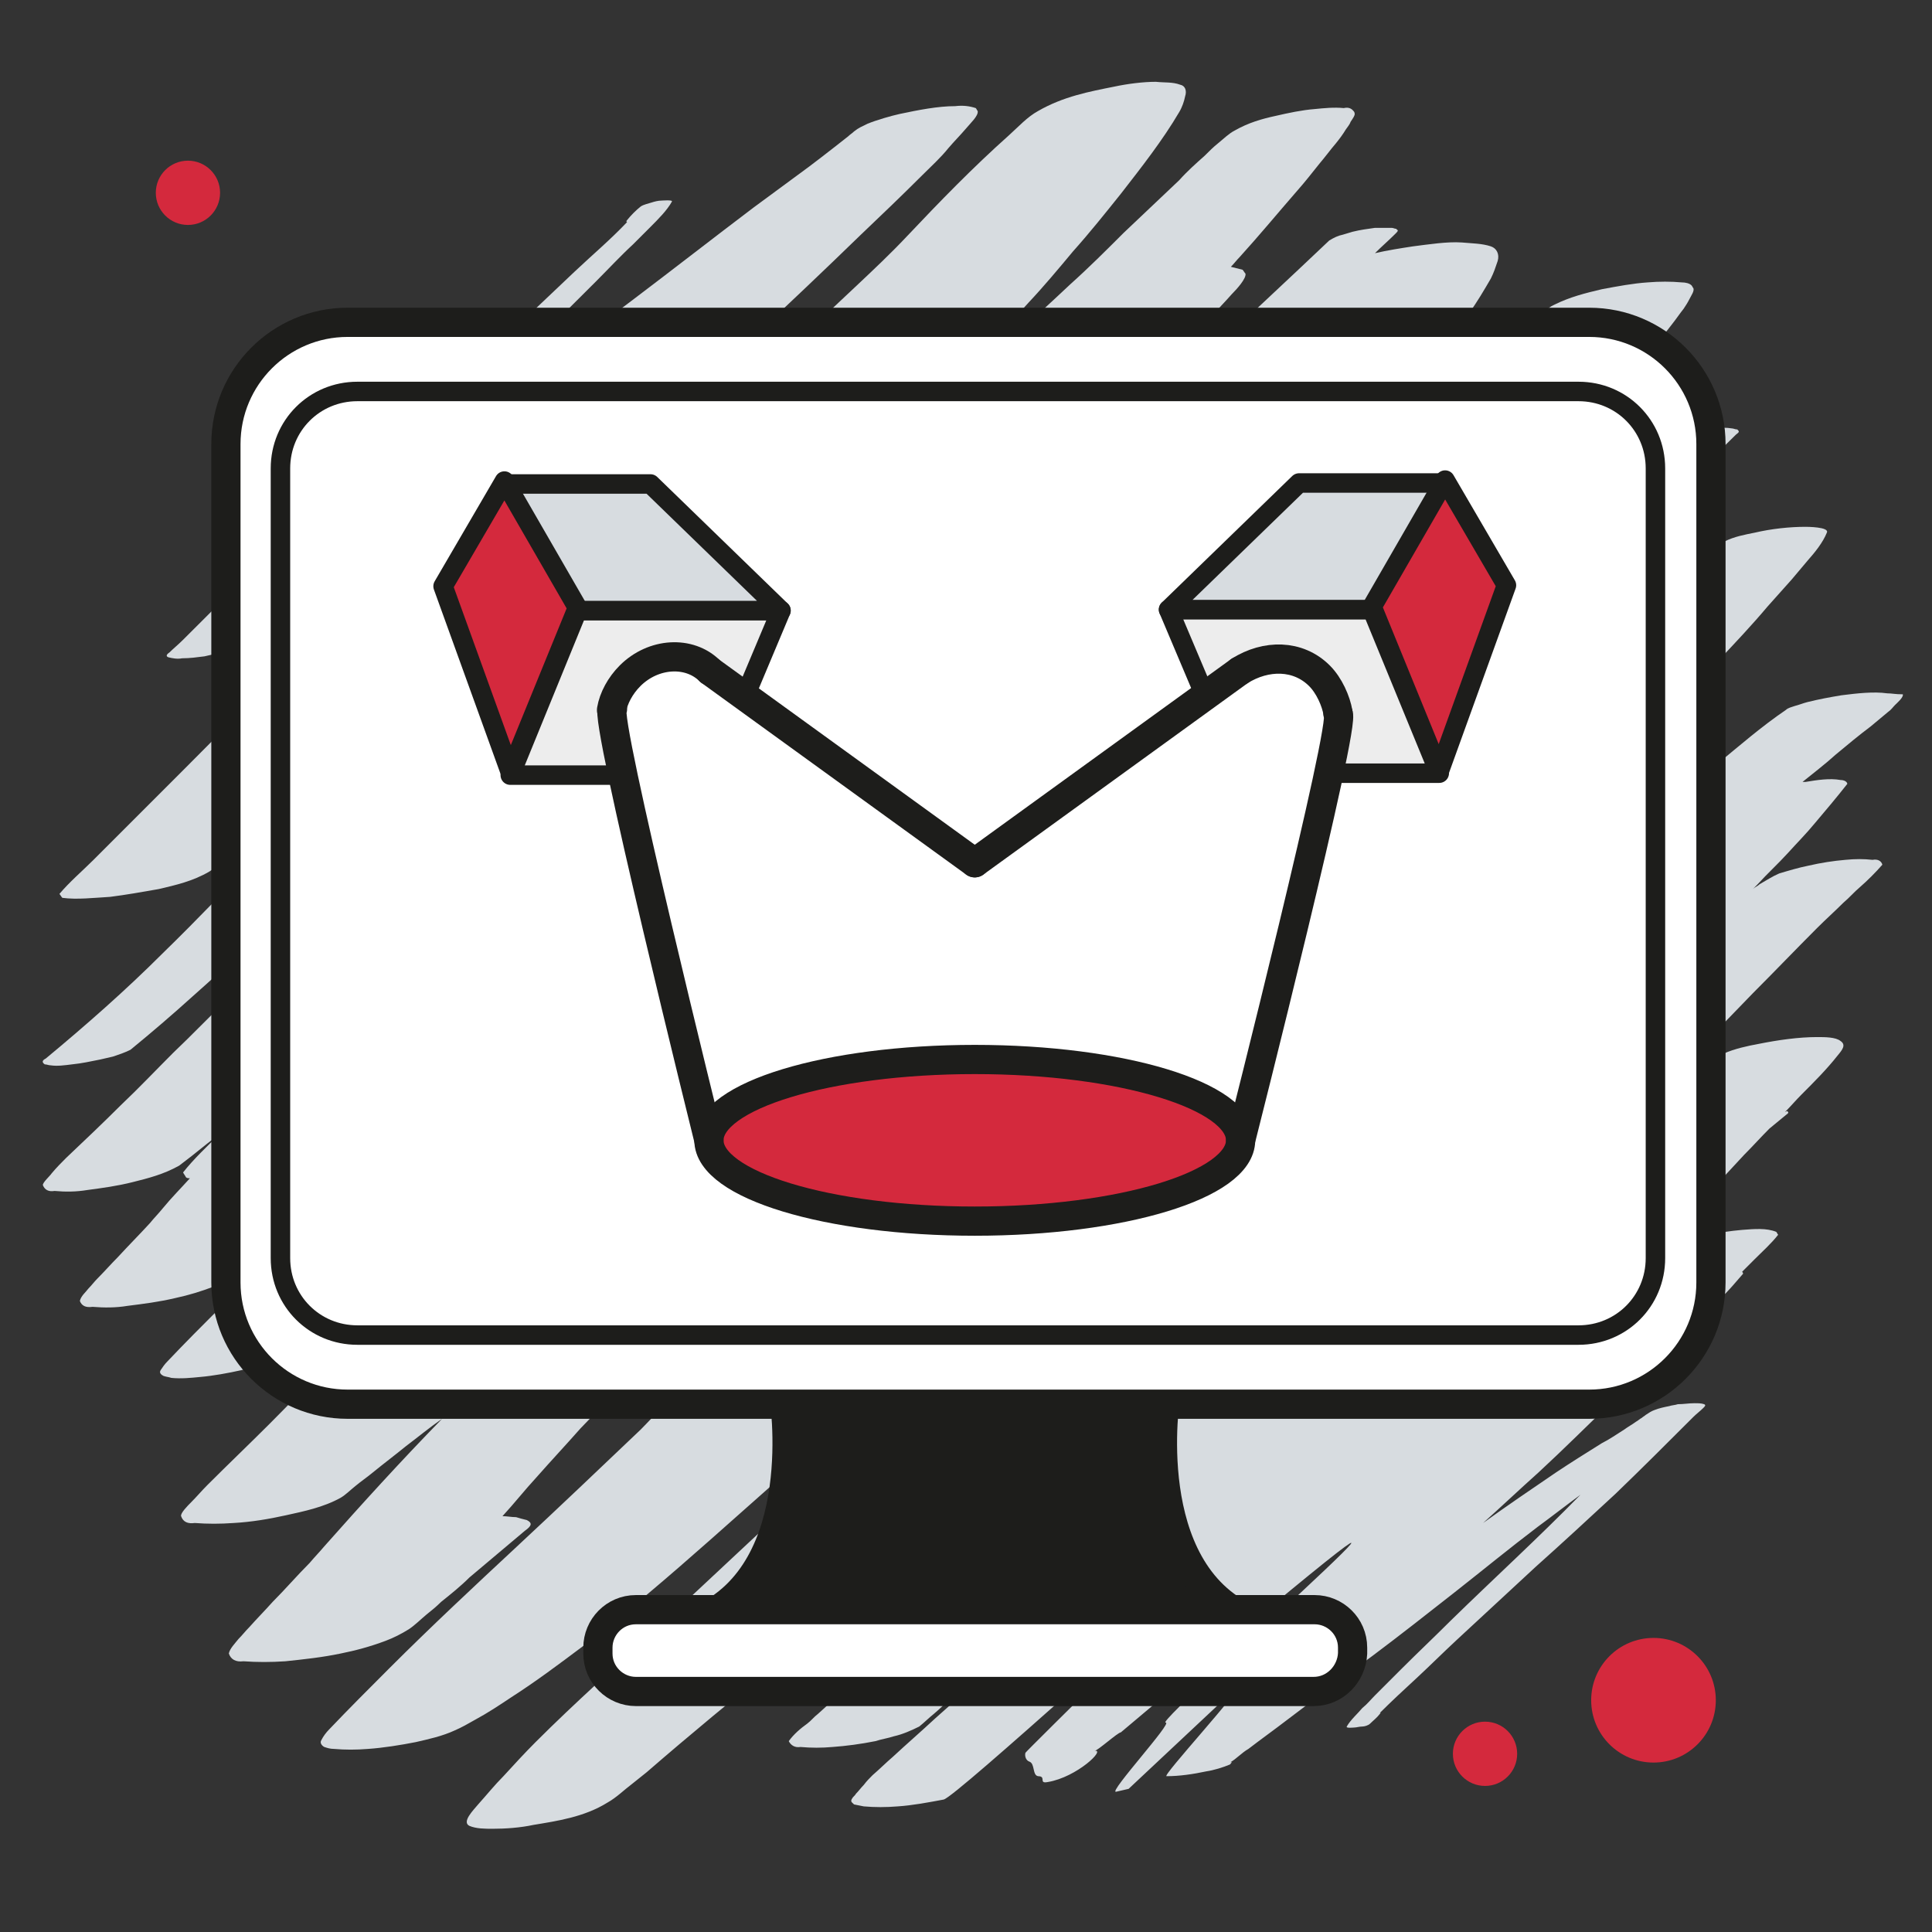 <?xml version="1.0" encoding="utf-8"?>
<!-- Generator: Adobe Illustrator 24.1.0, SVG Export Plug-In . SVG Version: 6.00 Build 0)  -->
<svg version="1.1" id="Ebene_1" xmlns="http://www.w3.org/2000/svg" xmlns:xlink="http://www.w3.org/1999/xlink" x="0px" y="0px"
	 viewBox="0 0 198.4 198.4" style="enable-background:new 0 0 198.4 198.4;" xml:space="preserve">
<rect x="0" y="0" width="198.4" height="198.4" fill="#333333" stroke="none"/>
<style type="text/css">
	.st0{fill:#D7DCE0;}
	.st1{fill:#D4293D;stroke:#1D1D1B;stroke-width:3;stroke-linecap:round;stroke-linejoin:round;stroke-miterlimit:10;}
	.st2{fill:url(#SVGID_1_);stroke:#1D1D1B;stroke-width:3;stroke-miterlimit:10;}
	.st3{fill:#D4293D;stroke:#1D1D1B;stroke-width:2;stroke-linecap:round;stroke-linejoin:round;stroke-miterlimit:10;}
	.st4{fill:#D7DCE0;stroke:#1D1D1B;stroke-width:2;stroke-miterlimit:10;}
	.st5{fill:#FFF4F2;stroke:#1D1D1B;stroke-width:2;stroke-linecap:round;stroke-linejoin:round;stroke-miterlimit:10;}
	.st6{fill:#D4293D;stroke:#D4293D;stroke-miterlimit:10;}
	.st7{fill:#FBD3D5;stroke:#E30613;stroke-width:2;stroke-miterlimit:10;}
	.st8{fill:#FFFFFF;stroke:#1D1D1B;stroke-width:3;stroke-miterlimit:10;}
	.st9{fill:#FFFFFF;stroke:#1D1D1B;stroke-width:3;stroke-linecap:round;stroke-linejoin:round;stroke-miterlimit:10;}
	.st10{fill:#D4293D;}
	.st11{fill:none;stroke:#1D1D1B;stroke-width:2;stroke-linecap:round;stroke-linejoin:round;stroke-miterlimit:10;}
	.st12{fill:#D4293D;stroke:#1D1D1B;stroke-width:2;stroke-miterlimit:10;}
	.st13{fill:#FBD3D5;}
	.st14{fill:#1D1D1B;stroke:#1D1D1B;stroke-width:3;stroke-miterlimit:10;}
	.st15{fill:#FFF4F2;stroke:#D4293D;stroke-width:2;stroke-miterlimit:10;}
	.st16{fill:#FFFFFF;stroke:#1D1D1B;stroke-width:2;stroke-linecap:round;stroke-linejoin:round;stroke-miterlimit:10;}
	.st17{fill:#EDEDED;stroke:#1D1D1B;stroke-width:2;stroke-linecap:round;stroke-linejoin:round;stroke-miterlimit:10;}
	.st18{fill:#FFFFFF;}
	.st19{fill:#D7DCE0;stroke:#1D1D1B;stroke-width:2;stroke-linecap:round;stroke-linejoin:round;stroke-miterlimit:10;}
	.st20{fill:#FFF4F2;stroke:#1D1D1B;stroke-width:3;stroke-linecap:round;stroke-linejoin:round;stroke-miterlimit:10;}
	.st21{fill:#D4293D;stroke:#1D1D1B;stroke-width:3;stroke-miterlimit:10;}
	.st22{fill:none;stroke:#1D1D1B;stroke-width:3;stroke-linejoin:round;stroke-miterlimit:10;}
	.st23{fill:none;stroke:#1D1D1B;stroke-width:3;stroke-linecap:round;stroke-linejoin:round;stroke-miterlimit:10;}
	.st24{fill:#1D1D1B;}
	.st25{fill:#D7DCE0;stroke:#1D1D1B;stroke-width:3;stroke-miterlimit:10;}
	.st26{fill:#FFFFFF;stroke:#D4293D;stroke-width:3;stroke-linecap:round;stroke-linejoin:round;stroke-miterlimit:10;}
	.st27{fill:#FBD3D5;stroke:#D4293D;stroke-width:3;stroke-linecap:round;stroke-linejoin:round;stroke-miterlimit:10;}
	.st28{fill:#FFF4F2;stroke:#D4293D;stroke-width:3;stroke-miterlimit:10;}
	.st29{fill:none;stroke:#D4293D;stroke-width:2;stroke-linecap:round;stroke-linejoin:round;stroke-miterlimit:10;}
	.st30{fill:none;stroke:#D4293D;stroke-linecap:round;stroke-linejoin:round;stroke-miterlimit:10;}
	.st31{fill:none;stroke:#D4293D;stroke-width:8;stroke-linecap:round;stroke-linejoin:round;}
	.st32{fill:#1D1D1B;stroke:#1D1D1B;stroke-width:3;stroke-linecap:round;stroke-linejoin:round;stroke-miterlimit:10;}
	.st33{fill:#FFF4F2;stroke:#1D1D1B;stroke-width:2;stroke-miterlimit:10;}
	.st34{fill:url(#SVGID_2_);stroke:#1D1D1B;stroke-width:3;stroke-miterlimit:10;}
	.st35{fill:#FBD3D5;stroke:#1D1D1B;stroke-width:3;stroke-linecap:round;stroke-linejoin:round;stroke-miterlimit:10;}
</style>
<g>
	<path class="st0" d="M22,132.1c0.7-0.3,1.4-0.6,2-1.1c0.6-0.4,1.1-0.8,1.6-1.3c0.4-0.4,0.9-0.7,1.3-1.1c0.8-0.7,1.7-1.4,2.5-2.1
		c1.6-1.4,3.3-2.8,4.9-4.2c0.6-0.4,0.7-0.7,0.2-0.9c-0.3-0.1-0.6-0.1-1-0.2c-0.4,0-0.8,0-1.2,0c0.4-0.5,0.9-1,1.3-1.5
		c1-0.3,2.1-0.7,3.1-1.3c0.5-0.3,1-0.8,1.5-1.2c0.8-0.6,1.5-1.2,2.4-1.7c0.4-0.3,0.8-0.5,1.2-0.8c0.4-0.3,0.8-0.6,1.1-1
		c0.8-0.7,1.6-1.5,2.3-2.3c0.7-0.4,0.7-0.8,0.2-1.1c-0.3-0.1-0.7-0.2-1-0.3c1.7-1.7,3.4-3.4,5.1-5.2c4.1-4.3,8.2-8.6,12.4-12.8
		c4.2-4.2,8.4-8.3,12.7-12.4c4.4-4.3,9-8.4,13.4-12.6c8.6-8,17.2-16.1,25.8-24.2c2.5-2.4,4.9-4.7,7.4-7.1c1.1-1,2.1-2.1,3.2-3.2
		c0.7-0.8,1.4-1.5,2.1-2.3c0.5-0.5,1.5-1.6,1.4-2.1c-0.1-0.1-0.2-0.3-0.3-0.4c-0.4-0.1-0.8-0.2-1.2-0.3c0.3-0.3,0.6-0.7,0.9-1
		c2-2.2,3.9-4.5,5.9-6.8c0.8-0.9,1.5-1.8,2.3-2.8c0.6-0.7,1.1-1.4,1.7-2.1c0.4-0.5,0.7-0.9,1-1.4c0.2-0.3,0.4-0.5,0.5-0.8
		c0.2-0.3,0.5-0.7,0.4-0.9c0-0.1-0.1-0.2-0.2-0.3c-0.2-0.2-0.5-0.3-0.9-0.2c-1-0.1-2,0-3,0.1c-1.3,0.1-2.7,0.4-4,0.7
		c-1.4,0.3-2.8,0.7-4.2,1.5c-0.6,0.3-1.2,0.9-1.7,1.3c-0.5,0.4-0.9,0.8-1.4,1.3c-0.9,0.8-1.8,1.6-2.6,2.5c-1.9,1.8-3.8,3.6-5.7,5.4
		c-1.8,1.8-3.6,3.6-5.5,5.3c-1.9,1.8-3.9,3.6-5.8,5.4c-3.9,3.6-7.8,7.2-11.6,10.8c0.7-0.8,1.4-1.6,2.1-2.3c3.7-4,7.4-8,11-12
		c1.6-1.7,3.1-3.5,4.6-5.3c1.7-1.9,3.3-3.9,4.9-5.9c2.1-2.7,4.3-5.5,6-8.4c0.3-0.5,0.5-1.1,0.6-1.6c0.2-0.6,0-1.1-0.5-1.2
		c-0.8-0.3-1.6-0.2-2.5-0.3c-1.3,0-2.9,0.2-4.3,0.5c-2.5,0.5-5.2,1-7.8,2.5c-1.1,0.6-2,1.6-3,2.5c-3.7,3.3-7.1,6.8-10.5,10.4
		c-1.6,1.7-3.4,3.4-5.1,5c-1.8,1.7-3.6,3.4-5.5,5.1c-1.9,1.7-3.9,3.5-5.8,5.2c-1.9,1.7-3.9,3.2-5.8,4.9c-1.9,1.6-3.6,3.4-5.4,5.2
		c-1.8,1.7-3.5,3.5-5.2,5.3c-1.8,1.9-3.6,3.7-5.4,5.6c-1.7,1.7-3.5,3.4-5.3,5c-1.8,1.6-3.7,3.2-5.4,4.9c-1.8,1.7-3.6,3.4-5.4,5.1
		c-3.8,3.7-7.6,7.4-11.2,11.2c-3.6,3.7-7.2,7.5-10.9,11.1c-3.8,3.8-7.9,7.4-12,10.8c-0.4,0.2-0.4,0.4-0.1,0.6c0.2,0,0.4,0.1,0.6,0.1
		c0.7,0.1,1.4,0,2.2-0.1c1-0.1,1.9-0.3,2.9-0.5c0.4-0.1,0.9-0.2,1.3-0.3c0.6-0.2,1.2-0.4,1.8-0.7c2.2-1.8,4.3-3.6,6.4-5.5
		c1.8-1.6,3.6-3.2,5.3-4.9c3.9-3.8,7.8-7.7,11.6-11.5c3.7-3.7,7.5-7.3,11.4-10.9c2.1-1.9,4.2-3.8,6.4-5.6c-2.8,2.6-5.6,5.1-8.3,7.7
		c-4.4,4.2-8.7,8.5-13,12.8c-0.5,0.5-1.1,1-1.7,1.5c-0.4,0.2-0.4,0.4-0.1,0.6c0.5,0.2,1,0.2,1.6,0.2c0.6,0,1.2-0.1,1.8-0.1
		c-2,1.8-4,3.7-6,5.5c-1.8,1.6-3.6,3.3-5.4,5c-1.9,1.8-3.7,3.7-5.6,5.5c-1.8,1.8-3.5,3.6-5.4,5.4c-1.8,1.8-3.7,3.6-5.6,5.4
		c-0.5,0.5-1,1-1.5,1.6c-0.2,0.3-0.9,0.9-0.9,1.2c0.2,0.5,0.6,0.7,1.2,0.6c1.1,0.1,2.2,0.1,3.4-0.1c1.5-0.2,3-0.4,4.6-0.8
		c1.6-0.4,3.2-0.8,4.8-1.7c0.4-0.3,0.9-0.7,1.3-1c0.5-0.4,1-0.8,1.5-1.2c0.5-0.4,0.9-0.7,1.4-1.1c-1.3,1.3-2.7,2.6-3.8,4
		c0.1,0.2,0.2,0.3,0.3,0.5c0.1,0.1,0.3,0.1,0.4,0.1c-0.9,1-1.9,2-2.8,3.1c-0.4,0.5-0.9,1-1.3,1.5c-1.1,1.2-2.2,2.3-3.3,3.5
		c-0.7,0.7-1.4,1.5-2.1,2.2c-0.3,0.3-0.6,0.7-0.9,1c-0.3,0.4-0.8,0.8-0.9,1.3c0.2,0.5,0.6,0.7,1.3,0.6c1.2,0.1,2.4,0.1,3.6-0.1
		c1.6-0.2,3.2-0.4,4.9-0.8C19.4,133,20.7,132.6,22,132.1z"/>
	<path class="st0" d="M11.3,92.1c1.6-0.2,3.3-0.5,5-0.8c1.7-0.4,3.5-0.8,5.2-1.8c0.5-0.3,0.9-0.7,1.3-1c0.7-0.5,1.3-1.1,2-1.5
		c0.3-0.2,0.7-0.4,1-0.7c0.4-0.2,0.7-0.5,1-0.8c0.7-0.6,1.4-1.3,2-2c0.6-0.4,0.6-0.7,0.2-0.9c-0.3-0.1-0.6-0.1-0.9-0.2
		c1.5-1.5,2.9-3,4.4-4.5c3.6-3.7,7.1-7.4,10.8-11c3.6-3.6,7.3-7.2,11-10.8c3.8-3.7,7.8-7.3,11.7-10.9c7.5-7,15-13.9,22.3-21
		c2.1-2,4.3-4.1,6.4-6.2c0.9-0.9,1.9-1.8,2.7-2.8c0.6-0.7,1.2-1.3,1.8-2c0.4-0.5,1.3-1.3,1.2-1.8c-0.1-0.1-0.1-0.2-0.2-0.3
		c-0.6-0.2-1.3-0.3-2.1-0.2c-1.8,0-3.8,0.4-5.7,0.8c-0.9,0.2-2.3,0.6-3.3,1c-0.6,0.3-0.9,0.4-1.4,0.8c-0.2,0.2-0.4,0.3-0.6,0.5
		c-0.5,0.4-0.9,0.7-1.4,1.1c-0.9,0.7-1.8,1.4-2.6,2c-1.9,1.4-3.8,2.8-5.7,4.2c-4.1,3.1-8.2,6.3-12.3,9.4c-4,3-7.9,6.1-11.9,9.3
		c-4,3.2-7.9,6.4-11.9,9.5c-2.1,1.6-4.1,3.2-6.2,4.7c6.2-6.2,12.6-12.2,18.9-18.2c2.4-2.3,4.8-4.7,7.2-7.1c1.3-1.3,2.5-2.6,3.8-3.8
		c0.6-0.6,1.2-1.2,1.8-1.8c0.8-0.8,1.7-1.7,2.2-2.6c0.1-0.2-1-0.1-1.1-0.1c-0.3,0-0.7,0.1-1,0.2c-0.3,0.1-0.8,0.2-1.1,0.4
		c-0.5,0.4-1,0.9-1.4,1.4c-0.1,0.1-0.1,0.2,0,0.2c-1.7,1.8-3.6,3.4-5.4,5.1c-1.9,1.8-3.9,3.7-5.8,5.5c-3.8,3.6-7.6,7.1-11.5,10.5
		c-3.9,3.5-7.8,7.1-11.6,10.7c-3.8,3.6-7.6,7.4-11.3,11.1c-0.5,0.5-1,0.9-1.4,1.3c-0.3,0.2-0.4,0.4-0.1,0.5c0.4,0.1,0.9,0.2,1.4,0.1
		c0.8,0,1.5-0.1,2.3-0.2c0.4-0.1,0.9-0.2,1.3-0.3c0.7-0.1,1.4-0.4,2.1-0.6c0.4-0.2,0.9-0.4,1.3-0.7c0.2-0.1,0.4-0.2,0.5-0.4
		c0.3-0.2,0.5-0.4,0.8-0.5c0.6-0.4,1.1-0.8,1.7-1.1c1.1-0.7,2.1-1.4,3.2-2c2.2-1.4,4.4-2.9,6.6-4.3c3.6-2.4,7.1-4.9,10.5-7.5
		c-2.7,2.5-5.4,4.9-8,7.4c-3.7,3.4-7.3,6.9-10.9,10.4c-3.8,3.7-7.5,7.5-11.3,11.3c-2,2-4,4-6,6c-1.1,1.1-2.1,2.1-3.2,3.2
		c-1.1,1.1-2.5,2.3-3.5,3.5c0.1,0.1,0.2,0.3,0.3,0.4C7.9,92.4,9.6,92.2,11.3,92.1z"/>
	<path class="st0" d="M193.8,71.2c-1.4-0.2-3.1,0-4.7,0.2c-1.2,0.2-2.3,0.4-3.5,0.7c-0.4,0.1-0.9,0.3-1.3,0.4
		c-0.3,0.1-0.7,0.2-0.9,0.4c-2.5,1.7-4.8,3.7-7.1,5.6c-2.3,1.8-4.6,3.7-6.9,5.5c-4.4,3.5-9.1,6.7-13.5,10.3
		c-1.1,0.9-2.2,1.8-3.3,2.8c-1.1,1-2.3,1.9-3.4,3c-2.2,2-4.3,4.1-6.4,6.2c-4.3,4.3-8.4,8.7-12.7,12.9c-2.2,2.2-4.5,4.4-6.8,6.6
		c-2,2-4.1,3.8-6.2,5.7c-2.3,2.1-4.6,4.2-7,6.3c2.3-2.3,4.6-4.7,6.9-7c3.9-3.9,7.8-7.7,11.6-11.7c4.2-4.4,8.4-8.7,12.6-13.1
		c4.4-4.7,8.6-9.4,12.9-14.1c4-4.5,8.1-8.9,12.2-13.3c0,0,0.1-0.1,0.1-0.1c3.4-3.6,6.7-7.1,10.1-10.7c1.7-1.8,3.4-3.6,5-5.5
		c0.8-0.9,1.7-1.9,2.5-2.8c0.5-0.6,1.1-1.3,1.6-1.9c0.8-0.9,1.6-1.9,2-2.9c0.3-0.6-2.1-0.6-2.2-0.6c-1.6,0-3.5,0.2-5.2,0.6
		c-1,0.2-2.1,0.4-3.1,0.9c-0.5,0.2-1,0.5-1.5,0.8c-0.3,0.2-0.5,0.3-0.8,0.5c-0.6,0.4-1.2,0.8-1.8,1.2c-1.1,0.9-2.2,1.8-3.2,2.8
		c-1,1-2,1.9-3.1,2.9c-1.1,0.9-2.1,1.8-3.2,2.7c-4.5,3.8-8.9,7.7-13.4,11.5c0.3-0.4,0.6-0.8,0.2-1.1c-0.4-0.3-1.4-0.3-2-0.3
		c-1.1,0-2.3,0.2-3.5,0.4c0.9-0.9,1.9-1.9,2.8-2.8c8.6-8.5,17.3-16.9,26.1-25.2c1.5-1.4,3.1-2.9,4.6-4.4c0.3-0.2,0.3-0.3,0.2-0.4
		c0,0-0.1-0.1-0.1-0.1c-0.2,0-0.4-0.1-0.5-0.1c-0.6-0.1-1.3-0.1-2,0c-0.9,0.1-1.8,0.2-2.7,0.4c-0.4,0.1-0.8,0.2-1.2,0.3
		c-0.5,0.1-1.1,0.3-1.6,0.6c-4.6,4.4-9.2,8.7-13.9,13c-1,1-2,1.9-3,2.9c0,0,0,0,0,0c-0.8-0.1-1.6,0-2.4,0.1c-1,0.1-2.1,0.3-3.2,0.5
		c-0.5,0.1-1.1,0.3-1.6,0.4c0.6-0.6,1.1-1.2,1.7-1.8c2.4-2.6,4.8-5.2,7.2-7.8c1.7-1.9,3.4-3.9,5.2-5.9c2.3-2.6,4.5-5.2,6.8-7.8
		c0.9-1.1,1.8-2.1,2.6-3.2c0.6-0.8,1.3-1.6,1.9-2.4c0.4-0.5,0.8-1.1,1.2-1.6c0.2-0.3,0.4-0.6,0.6-1c0.2-0.4,0.5-0.8,0.4-1.1
		c-0.1-0.1-0.1-0.2-0.2-0.3c-0.2-0.2-0.6-0.3-1-0.3c-1.1-0.1-2.3-0.1-3.5,0c-1.5,0.1-3.1,0.4-4.7,0.7c-1.7,0.4-3.3,0.8-4.9,1.6
		c-0.7,0.3-1.3,1-1.9,1.5c-0.5,0.5-1.1,1-1.6,1.4c-1,0.9-2,1.9-3.1,2.8c-2.2,2.1-4.4,4.1-6.5,6.2c-2.1,2-4.2,4.1-6.3,6.2
		c-2.2,2.1-4.4,4.1-6.7,6.2c-4.5,4.1-8.9,8.3-13.4,12.4c0.8-0.9,1.6-1.8,2.5-2.7c4.2-4.6,8.5-9.2,12.7-13.9c1.8-2,3.5-4.1,5.3-6.2
		c1.9-2.2,3.8-4.5,5.6-6.8c0,0,0.1-0.1,0.1-0.1c0.5-0.6,1-1.1,1.5-1.7c0.5-0.6,0.9-1.1,1.4-1.7c0.7-0.8,1.4-1.6,1.8-2.5
		c0.1-0.1,0-0.2-0.1-0.3c0.8-1.1,1.5-2.3,2.2-3.5c0.3-0.6,0.5-1.2,0.7-1.8c0.2-0.7-0.1-1.3-0.7-1.5c-0.9-0.3-1.9-0.3-3-0.4
		c-1.5-0.1-3.4,0.2-5,0.4c-1.3,0.2-2.6,0.4-3.9,0.7c0.7-0.7,1.4-1.3,2.1-2c0.2-0.2,0.3-0.3,0.2-0.4c0,0-0.1,0-0.1-0.1
		c-0.2,0-0.3-0.1-0.5-0.1c-0.5,0-1.1,0-1.7,0c-0.7,0.1-1.5,0.2-2.3,0.4c-0.3,0.1-0.7,0.2-1,0.3c-0.5,0.1-0.9,0.3-1.4,0.6
		c-4,3.8-8,7.5-12,11.3c-3.8,3.6-7.6,7.2-11.5,10.8c-3.8,3.5-7.5,7.1-11.2,10.6c-3.7,3.6-7.5,7.1-11.2,10.6
		c-7.8,7.4-15.6,14.9-23.2,22.6c-3.5,3.6-7.1,7.2-10.6,10.7c-1.9,1.9-3.7,3.9-5.6,5.8c-2,2-4.1,4-6.2,6c-3.6,3.5-7.3,6.9-11,10.4
		c-3.8,3.6-7.7,7.1-11.4,10.8c-1.8,1.8-3.6,3.6-5.4,5.5c-0.3,0.3-0.5,0.6-0.7,0.9c-0.2,0.3,0.1,0.5,0.3,0.6c0.3,0.1,0.5,0.1,0.8,0.2
		c1,0.1,2,0,3-0.1c1.2-0.1,2.9-0.4,4.2-0.7c0.3-0.1,0.6-0.1,0.9-0.2c0.2-0.1,0.4-0.1,0.7-0.2c0.4-0.1,0.9-0.3,1.3-0.5
		c0.2-0.1,0.4-0.2,0.6-0.3c0.6-0.3,1.2-0.6,1.8-1c1.1-0.6,2.1-1.3,3.2-2.1c2.1-1.4,4.2-3,6.3-4.5c2-1.5,3.9-3.1,5.8-4.7
		c3.8-3.2,7.5-6.5,11.2-9.8c4-3.6,8.1-7.2,12.1-10.9c3.9-3.6,7.6-7.3,11.4-11c1.6-1.6,3.3-3.3,4.9-4.9c-3.8,3.9-7.7,7.8-11.6,11.7
		c-4.2,4.2-8.4,8.4-12.8,12.5c-4.7,4.4-9.4,8.7-14.1,13c-2.1,1.9-4.2,3.8-6.2,5.7c-2.2,2.1-4.3,4.2-6.4,6.4
		c-2.1,2.1-4.1,4.2-6.2,6.3c-2.1,2.1-4.3,4.2-6.4,6.3c-0.6,0.6-1.1,1.2-1.7,1.8c-0.3,0.3-1.1,1.1-1,1.4c0.2,0.6,0.7,0.8,1.4,0.7
		c1.3,0.1,2.6,0.1,4,0c1.8-0.1,3.6-0.4,5.4-0.8c1.8-0.4,3.8-0.8,5.6-1.8c0.5-0.3,1-0.8,1.5-1.2c0.6-0.5,1.2-0.9,1.8-1.4
		c1.1-0.9,2.3-1.8,3.4-2.7c1.2-0.9,2.4-1.9,3.7-2.8c-4.2,4.3-8.2,8.7-12.1,13.1c-0.5,0.6-1,1.1-1.5,1.7c-1.3,1.3-2.5,2.7-3.8,4
		c-0.8,0.9-1.6,1.7-2.4,2.6c-0.4,0.4-0.7,0.8-1.1,1.2c-0.4,0.5-0.9,1-1,1.5c0.2,0.6,0.7,0.9,1.5,0.8c1.4,0.1,2.8,0.1,4.3,0
		c1.9-0.2,3.8-0.4,5.7-0.8c1.5-0.3,3-0.7,4.6-1.3c0.8-0.3,1.6-0.7,2.4-1.2c0.6-0.4,1.2-1,1.8-1.5c0.5-0.4,1-0.8,1.5-1.3
		c1-0.8,2-1.6,2.9-2.5c1.9-1.6,3.8-3.2,5.7-4.8c0.7-0.5,0.8-0.8,0.2-1.1c-0.4-0.1-0.8-0.2-1.1-0.3c-0.5,0-0.9-0.1-1.4-0.1
		c1.2-1.3,2.3-2.7,3.5-4c1.5-1.7,3-3.3,4.5-5c2.6-2.7,5.2-5.4,7.8-8.1c0.6-0.2,1.2-0.4,1.8-0.8c0.5-0.3,0.9-0.8,1.3-1.2
		c0.5-0.5,1-0.9,1.5-1.4c0,0,0.1-0.1,0.1-0.1c0.8-0.6,1.5-1.2,2.3-1.8c1.1-0.9,2.1-1.7,3.2-2.6c-2.3,2.1-4.6,4.2-6.9,6.4
		c-1.2,1.1-2.5,2.2-3.7,3.4c-0.6,0.6-1.2,1.1-1.8,1.7c-0.3,0.3-0.5,0.6-0.8,0.8c-0.2,0.2-0.5,0.5-0.7,0.7c-0.1,0.1-0.2,0.3-0.3,0.4
		c-0.2,0.2,0,0.3,0.1,0.4c0,0,0.1,0.1,0.1,0.1l0.8,0.2c1,0.1,2,0,3-0.1c0.2,0,0.4-0.1,0.6-0.1c-0.8,0.7-1.5,1.5-2.2,2.2
		c-4.2,4-8.4,8-12.7,12c-4.4,4.1-8.8,8.2-13.1,12.5c-2.1,2.1-4.2,4.2-6.2,6.3c-0.3,0.3-0.6,0.7-0.8,1.1c-0.2,0.3,0.1,0.6,0.3,0.7
		c0.3,0.1,0.6,0.2,1,0.2c1.1,0.1,2.3,0.1,3.5,0c1.5-0.1,3.4-0.4,4.9-0.7c1.3-0.3,2.7-0.6,4-1.2c0.7-0.3,1.4-0.7,2.1-1.1
		c1.3-0.7,2.5-1.5,3.7-2.3c2.5-1.6,4.9-3.4,7.3-5.2c2.3-1.7,4.5-3.6,6.7-5.4c4.4-3.7,8.6-7.5,12.9-11.3c4.7-4.1,9.3-8.3,13.9-12.6
		c4.5-4.1,8.8-8.4,13.1-12.7c0.6-0.6,1.2-1.2,1.8-1.8c1.9-1.7,3.7-3.3,5.6-4.9c2-1.7,4-3.3,6-4.9c0.8-0.7,1.7-1.3,2.5-1.9
		c-5.2,5.3-10.4,10.6-15.7,15.8c-8.4,8.2-16.5,16.7-25.1,24.7c-4.6,4.3-9.2,8.6-13.8,12.9c-4.2,3.9-8.6,7.8-12.7,11.9
		c-1.1,1.1-2.2,2.3-3.3,3.5c-0.9,0.9-1.7,1.9-2.6,2.9c-0.5,0.6-1.7,1.8-0.9,2.2c0.7,0.3,1.6,0.3,2.4,0.3c1.3,0,2.8-0.1,4.2-0.4
		c2.4-0.4,5.2-0.8,7.6-2.3c0.9-0.5,1.7-1.3,2.5-1.9c0.5-0.4,1-0.8,1.5-1.2c4.5-3.9,9.1-7.7,13.7-11.4c4.8-3.9,9.6-7.7,14.5-11.4
		c4.6-3.5,9.4-6.9,14-10.5c2.6-2,5.2-4.1,7.8-6.2c2-1.7,4-3.3,6-5.1c4.7-4.2,9.4-8.5,14.1-12.8c2.1-2,4.2-4.1,6.3-6.1
		c2.1-2.1,4.3-4.3,6.4-6.5c2.1-2.2,4.2-4.4,6.3-6.5c2-2,4.1-4,6.2-6c4.3-4,8.9-7.7,13.5-11.2c0.3-0.2,0.6-0.4,0.8-0.6
		c-0.3,0.4-0.7,0.7-1,1.1c-2.2,2.2-4.4,4.4-6.7,6.5c-2,1.9-4,3.7-5.9,5.6c-4.6,4.4-9.1,9-13.6,13.5c-4.1,4.1-8.3,8.2-12.5,12.3
		c-4.6,4.5-9.2,9.1-13.8,13.6c-3.5,3.4-7,6.9-10.5,10.3c-1.7,1.4-3.3,2.9-4.9,4.3c-2.2,1.9-4.3,3.8-6.4,5.8
		c-3.1,2.8-6.2,5.7-9.3,8.5c-1.7,1.5-3.3,3.1-5,4.6c-0.8,0.7-1.6,1.5-2.4,2.2c-0.4,0.3-0.7,0.7-1.1,1c-0.7,0.5-1.4,1.1-1.9,1.8
		c0.2,0.4,0.6,0.7,1.2,0.6c1.1,0.1,2.2,0.1,3.3,0c1.4-0.1,2.9-0.3,4.4-0.6c0.6-0.2,1.3-0.3,1.9-0.5c0.9-0.2,1.8-0.6,2.6-1
		c0.5-0.4,1-0.9,1.5-1.3c0.6-0.5,1.2-1.1,1.7-1.6c0,0,0.1-0.1,0.1-0.1c0.9-0.7,1.8-1.4,2.6-2.1c1.2-1,2.5-2,3.7-3
		c-2.6,2.5-5.3,4.9-8,7.3c-1.4,1.3-2.9,2.6-4.3,3.9c-0.7,0.6-1.4,1.3-2.1,1.9c-0.3,0.3-0.6,0.6-0.9,1c-0.3,0.3-0.5,0.6-0.8,0.9
		c-0.1,0.2-0.3,0.3-0.4,0.5c-0.2,0.3,0,0.4,0.1,0.5c0,0,0.1,0.1,0.1,0.1l1,0.2c1.1,0.1,2.3,0.1,3.5,0c1.5-0.1,3.1-0.4,4.7-0.7
		c1.2-0.2,25.5-22.5,26.7-23c0,0.1-18.2,18-18.3,18.2c-0.1,0.4,0.1,0.8,0.4,0.9c0.6,0.2,0.3,1.4,0.9,1.5c0.9,0,0,0.8,1,0.6
		c3-0.5,6-3.4,4.8-3.2c0.3,0,2.4-1.9,2.7-1.9c51.3-43.3,3-0.8,4.6-1c0.8-0.1-5.9,7.2-5.1,7.1c0.4-0.1,0.9-0.2,1.3-0.3
		c0,0,11.2-10.5,11.2-10.5c0.5,0.2-7.9,9.3-7.3,9.2c1.3,0,2.7-0.2,4.1-0.5c0.7-0.1,1.7-0.4,2.4-0.7c0,0,0.4-0.4,0-0.2
		c-0.5,0.2,0,0.1-0.1,0.1c-0.6,0.1-0.4,0.2,0.1-0.1c0.7-0.4,1.2-1,1.9-1.4c1.3-1,2.7-2,4-3c2.9-2.2,5.8-4.4,8.8-6.6
		c2.8-2.1,5.6-4.3,8.4-6.5c2.8-2.2,5.6-4.5,8.5-6.7c1.5-1.1,2.9-2.2,4.4-3.3c-4.3,4.4-8.9,8.6-13.3,12.9c-1.7,1.7-3.4,3.3-5.1,5
		c-0.9,0.9-1.8,1.8-2.7,2.7c-0.4,0.4-0.8,0.9-1.3,1.3c-0.5,0.6-1.2,1.2-1.6,1.9c-0.1,0.2,0.7,0.1,0.8,0.1c0.2,0,0.5-0.1,0.8-0.1
		c0.2,0,0.6-0.1,0.8-0.3c0.3-0.3,0.7-0.6,1-1c0.1-0.1,0.1-0.1,0-0.1c1.2-1.2,2.5-2.4,3.8-3.6c1.4-1.3,2.7-2.6,4.1-3.9
		c2.7-2.5,5.4-5,8.1-7.5c2.8-2.5,5.5-5,8.2-7.5c2.7-2.6,5.3-5.2,8-7.9c0.3-0.3,0.7-0.6,1-0.9c0.2-0.2,0.3-0.3,0.1-0.4
		c-0.3-0.1-0.6-0.1-1-0.1c-0.6,0-1.1,0.1-1.7,0.1c-0.3,0.1-0.6,0.1-0.9,0.2c-0.5,0.1-1,0.2-1.5,0.4c-0.3,0.1-0.6,0.3-0.9,0.5
		c-0.1,0.1-0.3,0.2-0.4,0.3c-0.2,0.1-0.4,0.3-0.6,0.4c-0.4,0.3-0.8,0.5-1.2,0.8c-0.8,0.5-1.5,1-2.3,1.4c-1.6,1-3.2,2-4.7,3
		c-2.5,1.7-5,3.4-7.5,5.2c1.9-1.7,3.8-3.5,5.7-5.2c2.6-2.4,5.1-4.9,7.7-7.4c2-2,4-4,6.1-6.1c0.8-0.7,1.7-1.4,2.5-2.2
		c0.8-0.7,1.6-1.4,2.3-2.1c0.9-0.8,1.6-1.7,2.4-2.6c0-0.1-0.1-0.2-0.1-0.2c0.4-0.4,0.9-0.9,1.3-1.3c0.8-0.8,1.7-1.6,2.4-2.5
		c-0.1-0.1-0.1-0.2-0.2-0.3c-1-0.4-2.2-0.3-3.5-0.2c-1.2,0.1-2.4,0.3-3.6,0.5c-1.2,0.3-2.5,0.5-3.7,1.2c-0.3,0.2-0.6,0.5-0.9,0.7
		c-0.5,0.4-0.9,0.7-1.4,1.1c-0.2,0.2-0.5,0.3-0.7,0.5c-0.3,0.2-0.5,0.4-0.7,0.6c0,0,0,0,0,0c0.9-1,1.8-1.9,2.6-2.9
		c2.9-3.2,5.7-6.3,8.6-9.4c0.9-0.9,1.7-1.8,2.6-2.7c0.6-0.5,1.1-0.9,1.7-1.4c0.3-0.2,0.3-0.3,0.1-0.4l-0.2,0.1
		c0.6-0.6,1.1-1.2,1.7-1.8c1.3-1.3,2.6-2.6,3.7-4c0.5-0.6,0.9-1.1,0.3-1.5c-0.5-0.4-1.6-0.4-2.4-0.4c-1.9,0-4,0.3-6,0.7
		c-1.1,0.2-2.5,0.5-3.6,1c-0.5,0.3-1.1,0.5-1.6,0.8c-0.4,0.2-0.7,0.4-1.1,0.6c-1.4,0.8-2.7,1.7-4.1,2.6c3.2-3.4,6.5-6.8,9.8-10.2
		c2.2-2.2,4.4-4.5,6.6-6.7c0.9-0.9,1.8-1.7,2.7-2.6c0.6-0.5,1.1-1.1,1.7-1.6c0.8-0.7,1.6-1.5,2.3-2.3c-0.1-0.4-0.5-0.6-1-0.5
		c-0.9-0.1-1.8-0.1-2.8,0c-1.2,0.1-2.5,0.3-3.8,0.6c-1,0.2-2,0.5-3,0.8c-0.7,0.3-1.3,0.7-2,1.1c-0.2,0.2-0.5,0.3-0.7,0.5
		c0,0,0,0,0,0c0.2-0.2,0.4-0.4,0.5-0.5c1-1.1,2.1-2.1,3.1-3.2c0.9-1,1.9-2,2.8-3.1c1.1-1.3,2.2-2.6,3.3-4c0-0.1-0.1-0.2-0.1-0.2
		c-0.1-0.1-0.3-0.2-0.6-0.2c-1.1-0.2-2.4,0-3.6,0.2c-0.1,0-0.2,0-0.3,0c1.1-0.9,2.3-1.8,3.4-2.8c1.2-1,2.4-2,3.6-2.9
		c0.6-0.5,1.2-1,1.8-1.5c0.3-0.2,0.5-0.5,0.7-0.7c0.2-0.2,0.9-0.8,0.8-1.1C194.6,71.3,194.3,71.2,193.8,71.2z M89.1,119.2
		c-2.1,2.1-4.2,4.2-6.3,6.2c0,0,0.1-0.1,0.1-0.1c1.2-1.3,2.4-2.5,3.6-3.8c1.2-1.1,2.3-2.2,3.5-3.2C89.7,118.6,89.4,118.9,89.1,119.2
		z M120.5,154.4c1.5,0.9-11.3,10.8-12.1,13.4c0-0.1,2-5.2,2.1-5.3c1.4-1.5,2.7-2.9,4.1-4.4c1.3-1.2,2.7-2.5,4.1-3.7
		C118.2,154.8,120.1,154.1,120.5,154.4z"/>
</g>
<circle class="st6" cx="169.8" cy="174.6" r="5.9"/>
<circle class="st10" cx="19.3" cy="19.8" r="3.3"/>
<circle class="st10" cx="152.5" cy="180.1" r="3.3"/>
<path class="st14" d="M133.5,166.3h-5.2c-11.5-5.1-8.6-23-8.6-23H80.5c0,0,2.9,17.9-8.6,23h-6.5"/>
<line class="st15" x1="71.8" y1="166.3" x2="128.3" y2="166.3"/>
<path class="st8" d="M134.9,173.7H65.3c-2.1,0-3.9-1.7-3.9-3.9v-0.6c0-2.1,1.7-3.9,3.9-3.9h69.7c2.1,0,3.9,1.7,3.9,3.9v0.6
	C138.8,171.9,137.1,173.7,134.9,173.7z"/>
<path class="st8" d="M163.2,144.2H35.7c-6.9,0-12.5-5.6-12.5-12.5V45.6c0-6.9,5.6-12.5,12.5-12.5h127.5c6.9,0,12.5,5.6,12.5,12.5
	v86.1C175.7,138.6,170.1,144.2,163.2,144.2z"/>
<path class="st16" d="M162.1,137.1H36.7c-4.4,0-7.9-3.5-7.9-7.9V48.1c0-4.4,3.5-7.9,7.9-7.9h125.4c4.4,0,7.9,3.5,7.9,7.9v81.1
	C170,133.6,166.5,137.1,162.1,137.1z"/>
<polyline class="st17" points="73.1,79.6 52.4,79.6 59.3,62.7 80.2,62.7 73.1,79.6 "/>
<polygon class="st17" points="120,62.6 127.1,79.4 147.8,79.4 140.9,62.6 "/>
<path class="st18" d="M138.4,73c-0.3-1.7-1.7-2.1-2.9-3.5c-2.8-3.2-5.6-3.3-8.2-0.5l-27.2,19.7L72.9,68.9c-2.5-2.8-5.4-2.7-8.2,0.5
	c-1.2,1.4-1.6,1.6-1.8,3.3c-0.4,1.3,0.8,6.3,4.4,21.6c2.3,9.5,4.7,20.5,4.5,20.7c0,0,1.5,3.7,1.5,3.7c14.3,6.1,6.5,7.5,26.7,6.6
	c22.6-0.9,26.4-3.7,27.3-8.3c0,0,0.9-3.5,0.9-3.5c0,0.2,3.3-3.7,5.2-20.2C135.3,77.8,138.8,74.3,138.4,73z"/>
<polygon class="st19" points="66.8,49.7 51.8,49.7 59.3,62.7 80.2,62.7 "/>
<polygon class="st3" points="45.5,60.2 51.8,49.4 59.3,62.4 52.4,79.3 "/>
<path class="st9" d="M72.9,68.9c-2.1-2.1-5.8-1.9-8.2,0.5c-1,1-1.7,2.3-1.9,3.5"/>
<ellipse class="st1" cx="100.1" cy="117.1" rx="27.3" ry="8.3"/>
<path class="st20" d="M72.8,117.1c0,0-10.9-43.9-9.9-44.3"/>
<line class="st20" x1="100.1" y1="88.6" x2="72.9" y2="68.9"/>
<polygon class="st19" points="133.4,49.6 148.4,49.6 140.9,62.6 120,62.6 "/>
<polygon class="st3" points="154.7,60.1 148.4,49.3 140.9,62.3 147.8,79.2 "/>
<path class="st9" d="M127.3,68.9c2.7-1.7,6-1.7,8.2,0.5c1,1,1.7,2.6,1.9,3.8"/>
<path class="st20" d="M137.4,73.3c1,0.4-10,43.8-10,43.8"/>
<line class="st20" x1="100.1" y1="88.6" x2="127.3" y2="68.9"/>
</svg>
